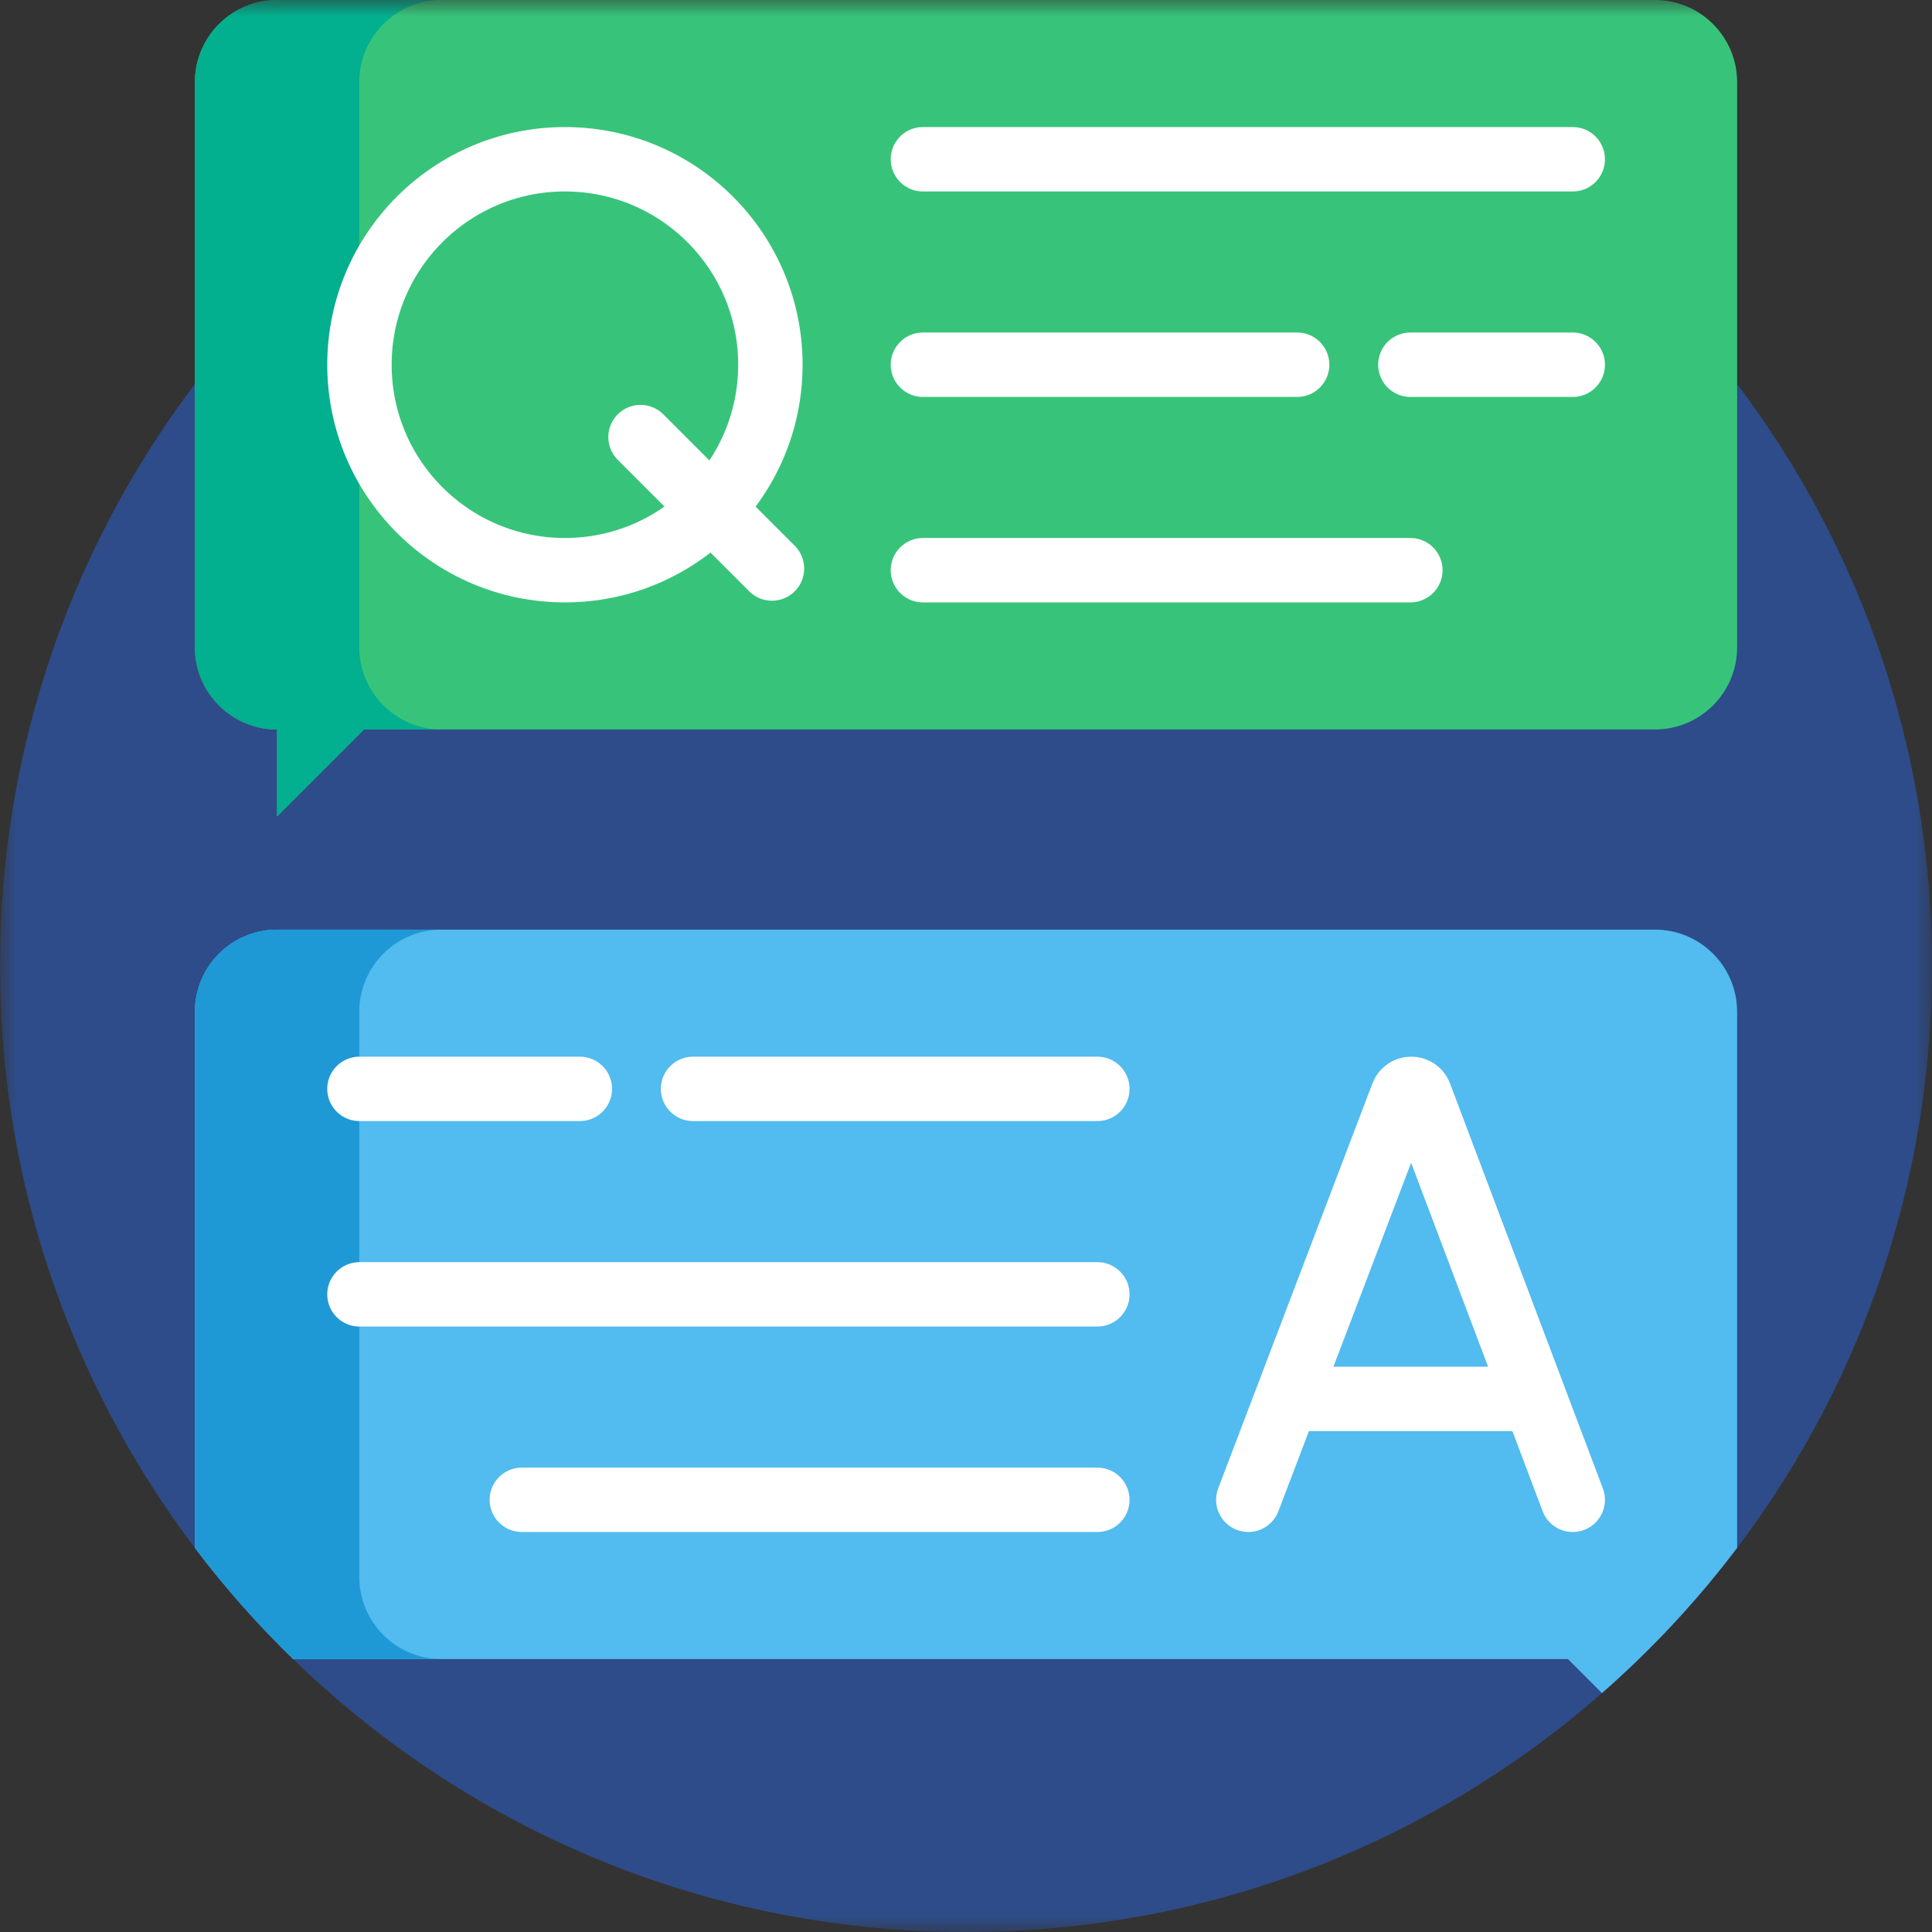 <?xml version="1.0" encoding="UTF-8"?> <svg xmlns="http://www.w3.org/2000/svg" width="60" height="60" viewBox="0 0 60 60" fill="none"><rect x="0" y="0" width="60" height="60" fill="#333333" stroke="none"/><g clip-path="url(#clip0_779_7533)"><mask id="mask0_779_7533" style="mask-type:luminance" maskUnits="userSpaceOnUse" x="0" y="0" width="60" height="60"><path d="M0 0H60V60H0V0Z" fill="white"></path></mask><g mask="url(#mask0_779_7533)"><path d="M60 30C60 46.569 46.568 60 30 60C13.431 60 0 46.569 0 30C0 13.432 13.431 0 30 0C46.568 0 60 13.432 60 30Z" fill="#2E4C89"></path><path d="M51.395 0H8.605C7.195 0 6.052 1.143 6.052 2.553V20.101C6.052 21.511 7.195 22.654 8.605 22.654V25.355L11.306 22.654H51.395C52.805 22.654 53.948 21.511 53.948 20.101V2.553C53.948 1.143 52.805 0 51.395 0Z" fill="#37C47A"></path><path d="M11.157 20.101V2.553C11.157 1.143 12.3 0 13.71 0H8.605C7.195 0 6.052 1.143 6.052 2.553V20.101C6.052 21.511 7.195 22.653 8.605 22.653V25.355L11.306 22.653H13.71C12.3 22.653 11.157 21.511 11.157 20.101Z" fill="#02AF8E"></path><path d="M43.8 11.327H48.843" stroke="white" stroke-width="2" stroke-miterlimit="10" stroke-linecap="round" stroke-linejoin="round"></path><path d="M28.662 11.327H40.284" stroke="white" stroke-width="2" stroke-miterlimit="10" stroke-linecap="round" stroke-linejoin="round"></path><path d="M28.662 17.708H43.8" stroke="white" stroke-width="2" stroke-miterlimit="10" stroke-linecap="round" stroke-linejoin="round"></path><path d="M28.662 4.946H48.843" stroke="white" stroke-width="2" stroke-miterlimit="10" stroke-linecap="round" stroke-linejoin="round"></path><path d="M53.948 31.423C53.948 30.013 52.805 28.87 51.395 28.87H8.605C7.195 28.87 6.052 30.013 6.052 31.423V48.07C6.98 49.297 8.001 50.452 9.105 51.524H48.694L49.75 52.58C51.3 51.224 52.706 49.713 53.948 48.07V31.423Z" fill="#52BBEF"></path><path d="M13.71 28.87H8.605C7.195 28.87 6.052 30.013 6.052 31.423V48.07C6.98 49.297 8.001 50.452 9.105 51.524H13.71C12.3 51.524 11.157 50.381 11.157 48.971V31.423C11.157 30.013 12.3 28.87 13.71 28.87Z" fill="#1E99D6"></path><path d="M11.163 40.197H34.079" stroke="white" stroke-width="2" stroke-miterlimit="10" stroke-linecap="round" stroke-linejoin="round"></path><path d="M16.206 46.578H34.079" stroke="white" stroke-width="2" stroke-miterlimit="10" stroke-linecap="round" stroke-linejoin="round"></path><path d="M21.523 33.816H34.079" stroke="white" stroke-width="2" stroke-miterlimit="10" stroke-linecap="round" stroke-linejoin="round"></path><path d="M11.163 33.816H18.008" stroke="white" stroke-width="2" stroke-miterlimit="10" stroke-linecap="round" stroke-linejoin="round"></path><path d="M19.892 13.574L23.974 17.656" stroke="white" stroke-width="2" stroke-miterlimit="10" stroke-linecap="round" stroke-linejoin="round"></path><path d="M23.925 11.327C23.925 14.851 21.068 17.708 17.544 17.708C14.02 17.708 11.163 14.851 11.163 11.327C11.163 7.803 14.02 4.946 17.544 4.946C21.068 4.946 23.925 7.803 23.925 11.327Z" stroke="white" stroke-width="2" stroke-miterlimit="10" stroke-linecap="round" stroke-linejoin="round"></path><path d="M38.767 46.578L43.559 33.996C43.657 33.756 43.996 33.756 44.094 33.995L48.843 46.578" stroke="white" stroke-width="2" stroke-miterlimit="10" stroke-linecap="round" stroke-linejoin="round"></path><path d="M40.261 43.444H47.372" stroke="white" stroke-width="2" stroke-miterlimit="10" stroke-linecap="round" stroke-linejoin="round"></path></g></g><defs><clipPath id="clip0_779_7533"><rect width="60" height="60" fill="white"></rect></clipPath></defs></svg> 